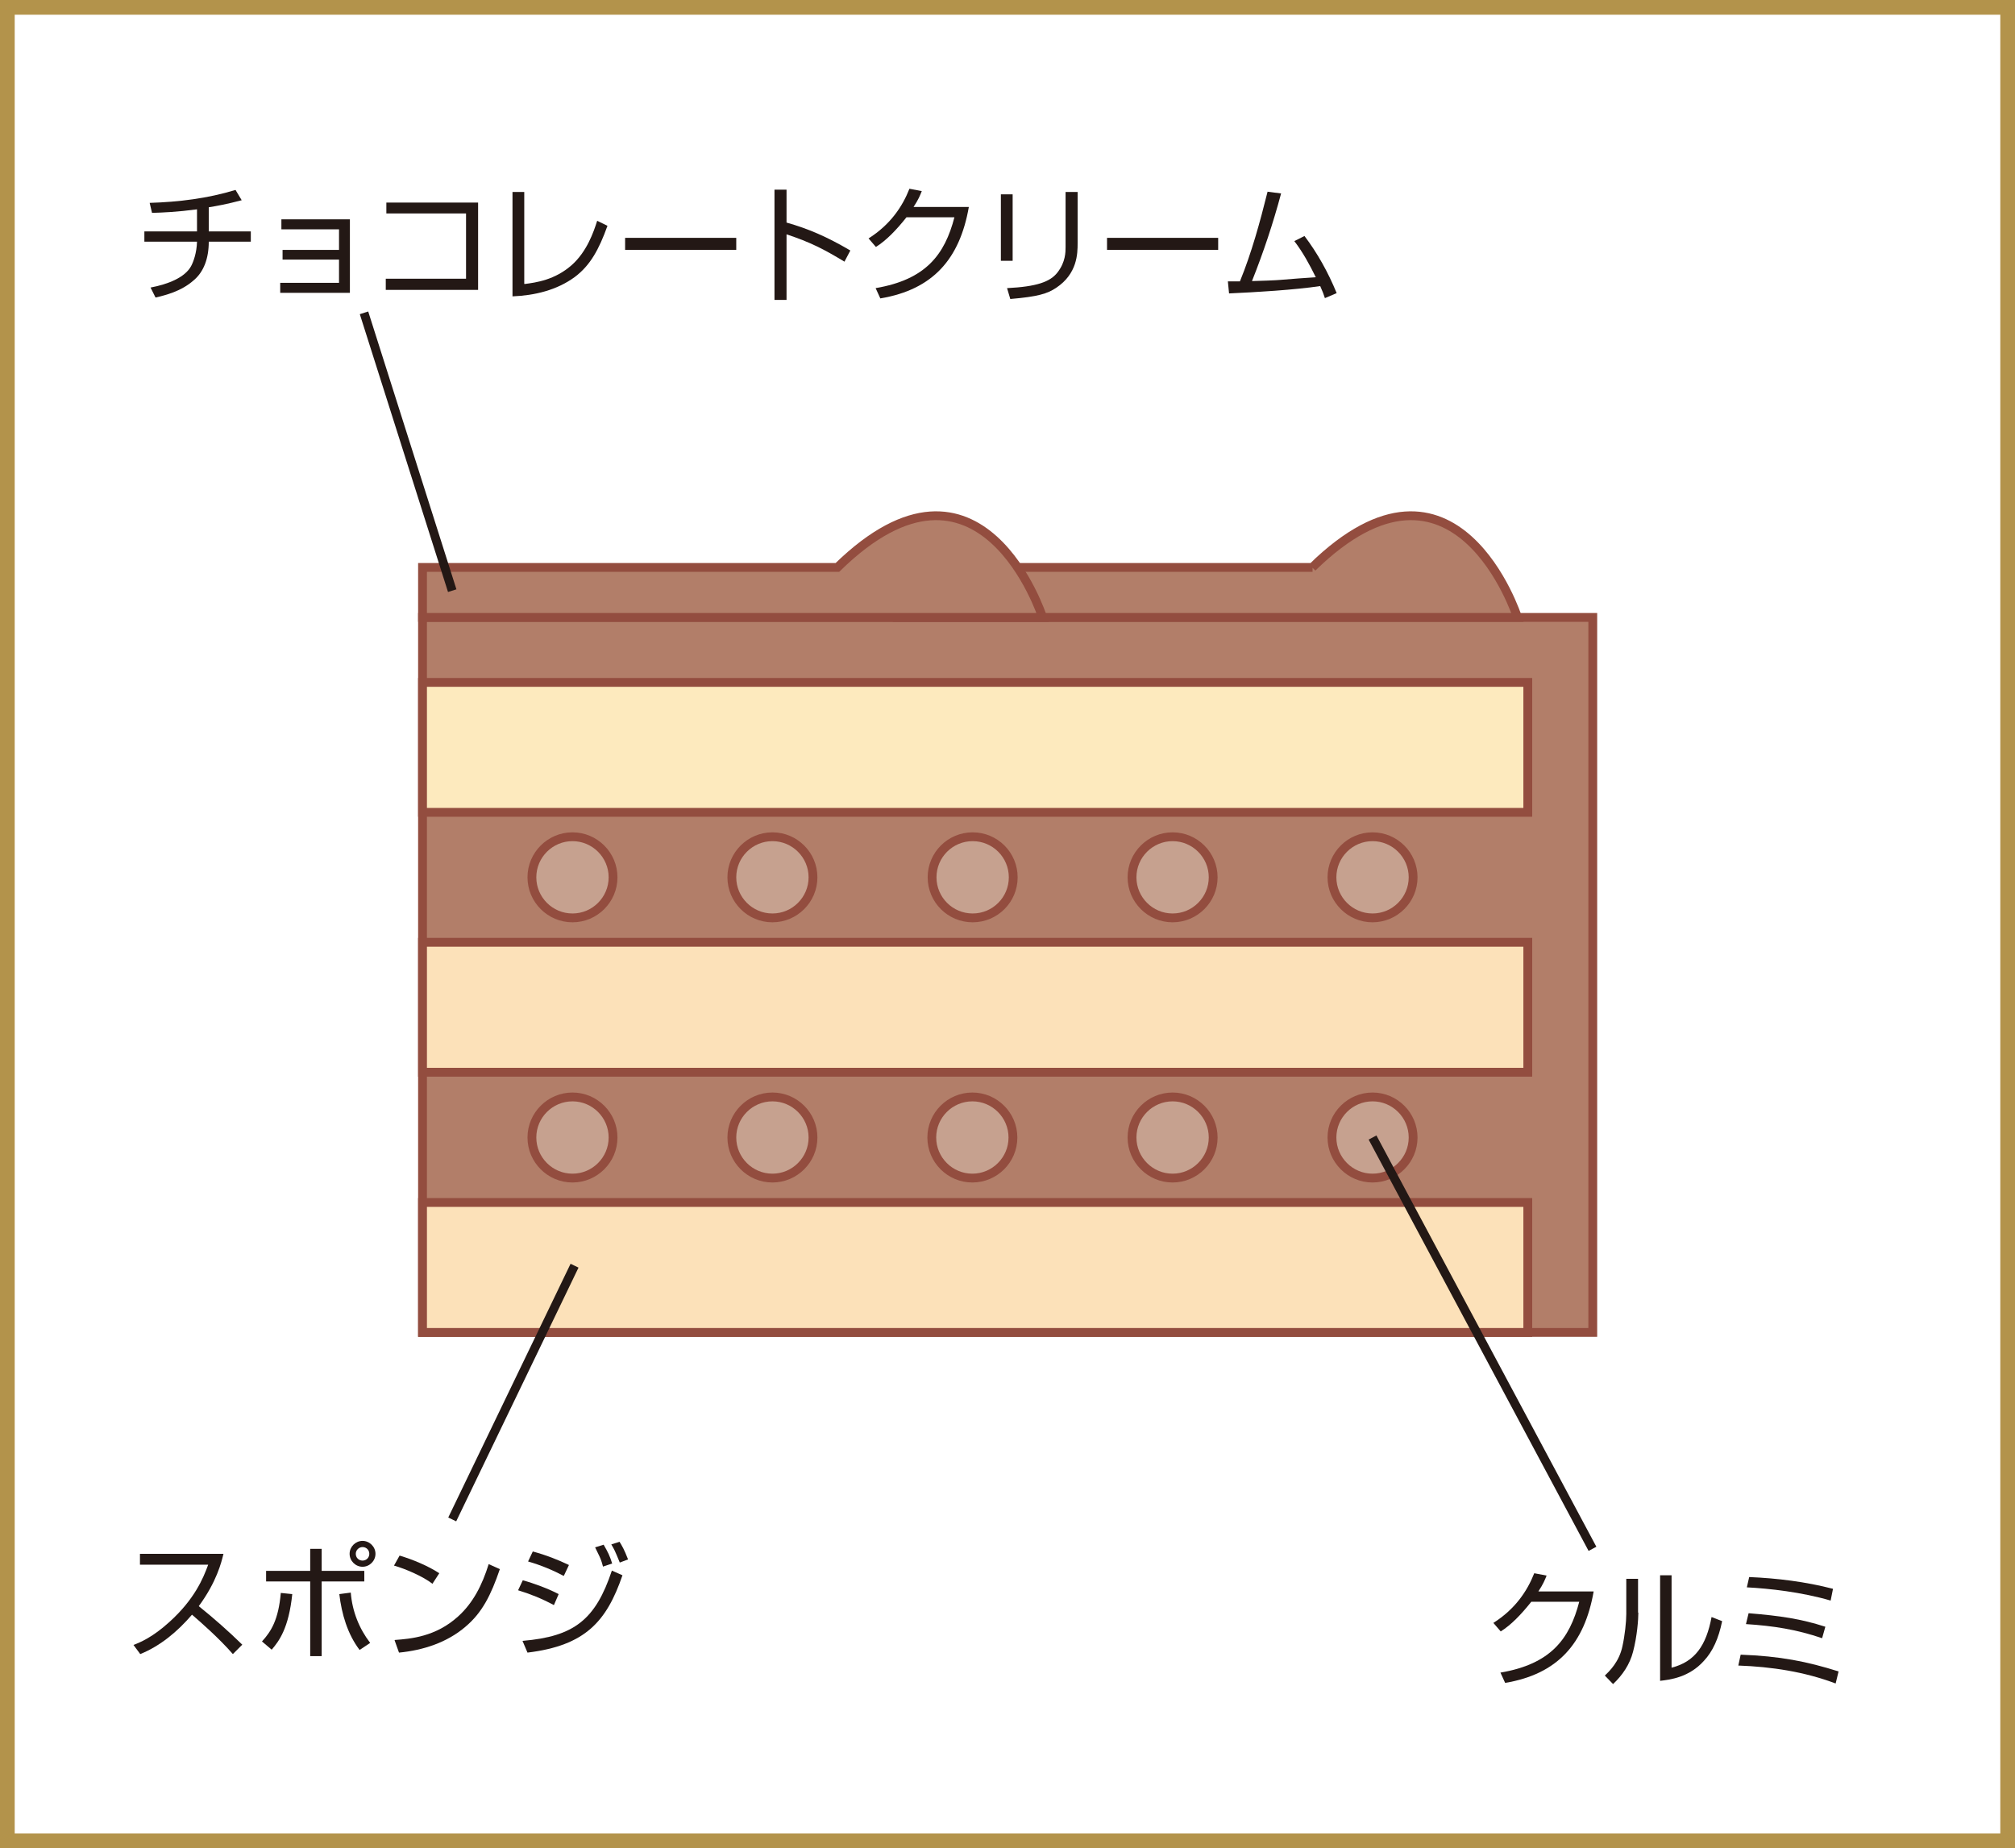 <?xml version="1.0" encoding="UTF-8"?>
<svg id="_レイヤー_1" data-name="レイヤー 1" xmlns="http://www.w3.org/2000/svg" viewBox="0 0 68.53 62.86">
  <rect x="0" y="0" width="68.53" height="62.86" fill="#333333" stroke="none"/>
  <defs>
    <style>
      .cls-1 {
        fill: #231815;
      }

      .cls-2 {
        fill: #fce1b9;
      }

      .cls-3 {
        fill: #fff;
        stroke: #b3934b;
        stroke-width: .5px;
      }

      .cls-4 {
        fill: #b27e69;
      }

      .cls-5 {
        stroke: #934d3f;
      }

      .cls-5, .cls-6 {
        fill: none;
        stroke-width: .3px;
      }

      .cls-6 {
        stroke: #231815;
      }

      .cls-7 {
        fill: #c6a18f;
      }

      .cls-8 {
        fill: #fdeabe;
      }
    </style>
  </defs>
  <rect class="cls-3" x=".25" y=".25" width="68.03" height="62.36"/>
  <g>
    <g>
      <rect class="cls-4" x="14.37" y="21" width="39.8" height="24.32"/>
      <rect class="cls-5" x="14.37" y="21" width="39.8" height="24.32"/>
      <rect class="cls-2" x="14.37" y="32.05" width="37.59" height="4.42"/>
      <rect class="cls-5" x="14.37" y="32.05" width="37.59" height="4.42"/>
      <rect class="cls-2" x="14.37" y="40.9" width="37.59" height="4.42"/>
      <rect class="cls-5" x="14.37" y="40.9" width="37.59" height="4.42"/>
      <rect class="cls-8" x="14.37" y="23.21" width="37.59" height="4.42"/>
      <rect class="cls-5" x="14.37" y="23.21" width="37.59" height="4.42"/>
      <path class="cls-4" d="M44.64,19.3h-14.12v1.7h21.09s-2.09-6.48-6.98-1.7"/>
      <path class="cls-5" d="M44.64,19.3h-14.12v1.7h21.09s-2.09-6.48-6.98-1.7Z"/>
      <path class="cls-4" d="M28.48,19.3h-14.11v1.7h21.09s-2.09-6.48-6.98-1.7"/>
      <path class="cls-5" d="M28.48,19.3h-14.11v1.7h21.09s-2.09-6.48-6.98-1.7Z"/>
      <path class="cls-7" d="M20.85,29.84c0,.76-.62,1.38-1.38,1.38s-1.38-.62-1.38-1.38.62-1.38,1.38-1.38,1.38.62,1.38,1.38"/>
      <path class="cls-5" d="M20.85,29.84c0,.76-.62,1.38-1.38,1.38s-1.38-.62-1.38-1.38.62-1.38,1.38-1.38,1.38.62,1.38,1.38Z"/>
      <path class="cls-7" d="M27.65,29.84c0,.76-.62,1.38-1.38,1.38s-1.38-.62-1.38-1.38.62-1.38,1.38-1.38,1.38.62,1.38,1.38"/>
      <path class="cls-5" d="M27.65,29.84c0,.76-.62,1.38-1.38,1.38s-1.38-.62-1.38-1.38.62-1.38,1.38-1.38,1.38.62,1.38,1.38Z"/>
      <path class="cls-7" d="M34.45,29.84c0,.76-.62,1.38-1.38,1.38s-1.38-.62-1.38-1.38.62-1.38,1.38-1.38,1.38.62,1.38,1.38"/>
      <circle class="cls-5" cx="33.08" cy="29.84" r="1.38"/>
      <path class="cls-7" d="M41.26,29.84c0,.76-.62,1.38-1.38,1.38s-1.38-.62-1.38-1.38.62-1.38,1.38-1.38,1.38.62,1.38,1.38"/>
      <path class="cls-5" d="M41.26,29.84c0,.76-.62,1.38-1.38,1.38s-1.38-.62-1.38-1.38.62-1.38,1.38-1.38,1.38.62,1.38,1.38Z"/>
      <path class="cls-7" d="M48.06,29.84c0,.76-.62,1.38-1.38,1.38s-1.38-.62-1.38-1.38.62-1.38,1.38-1.38,1.38.62,1.38,1.38"/>
      <path class="cls-5" d="M48.06,29.84c0,.76-.62,1.38-1.38,1.38s-1.38-.62-1.38-1.38.62-1.38,1.38-1.38,1.38.62,1.38,1.38Z"/>
      <path class="cls-7" d="M20.85,38.69c0,.76-.62,1.38-1.38,1.38s-1.38-.62-1.38-1.38.62-1.38,1.38-1.38,1.38.62,1.38,1.38"/>
      <path class="cls-5" d="M20.85,38.69c0,.76-.62,1.38-1.38,1.38s-1.38-.62-1.38-1.38.62-1.38,1.38-1.38,1.38.62,1.38,1.38Z"/>
      <path class="cls-7" d="M27.65,38.69c0,.76-.62,1.38-1.38,1.38s-1.38-.62-1.38-1.38.62-1.38,1.38-1.38,1.38.62,1.38,1.38"/>
      <path class="cls-5" d="M27.65,38.69c0,.76-.62,1.38-1.38,1.38s-1.38-.62-1.38-1.38.62-1.38,1.38-1.38,1.38.62,1.38,1.38Z"/>
      <path class="cls-7" d="M34.45,38.69c0,.76-.62,1.38-1.38,1.38s-1.38-.62-1.38-1.38.62-1.38,1.38-1.38,1.38.62,1.38,1.38"/>
      <path class="cls-5" d="M34.45,38.69c0,.76-.62,1.38-1.38,1.38s-1.38-.62-1.38-1.38.62-1.38,1.38-1.38,1.38.62,1.38,1.38Z"/>
      <path class="cls-7" d="M41.26,38.69c0,.76-.62,1.38-1.38,1.38s-1.38-.62-1.38-1.38.62-1.38,1.38-1.38,1.38.62,1.38,1.38"/>
      <path class="cls-5" d="M41.26,38.69c0,.76-.62,1.38-1.38,1.38s-1.38-.62-1.38-1.38.62-1.38,1.38-1.38,1.38.62,1.38,1.38Z"/>
      <path class="cls-7" d="M48.06,38.69c0,.76-.62,1.38-1.38,1.38s-1.38-.62-1.38-1.38.62-1.38,1.38-1.38,1.38.62,1.38,1.38"/>
      <path class="cls-5" d="M48.06,38.69c0,.76-.62,1.38-1.38,1.38s-1.38-.62-1.38-1.38.62-1.38,1.38-1.38,1.38.62,1.38,1.38Z"/>
    </g>
    <g>
      <g>
        <path class="cls-1" d="M7.1,7.87h1.43v.35h-1.43c0,.57-.17,1.03-.52,1.32-.42.37-.95.5-1.29.58l-.17-.34c.59-.11,1.17-.34,1.38-.73.08-.15.19-.45.2-.83h-1.79v-.35h1.79v-.75c-.68.09-1.16.11-1.53.12l-.08-.34c.99-.03,1.97-.15,2.92-.44l.21.35c-.53.14-.82.19-1.12.24v.81Z"/>
        <path class="cls-1" d="M11.9,7.46v2.5h-2.37v-.34h2v-.79h-1.92v-.33h1.92v-.7h-1.96v-.34h2.32Z"/>
        <path class="cls-1" d="M16.26,6.9v2.96h-3.14v-.38h2.73v-2.22h-2.71v-.37h3.12Z"/>
        <path class="cls-1" d="M17.84,9.66c.4-.05,1.03-.14,1.6-.64.52-.46.75-1.13.87-1.51l.35.17c-.29.81-.59,1.35-1.11,1.74-.61.45-1.37.63-2.12.66v-3.55h.4v3.12Z"/>
        <path class="cls-1" d="M25.04,8.09v.41h-3.78v-.41h3.78Z"/>
        <path class="cls-1" d="M26.75,6.44v1.13c.74.21,1.37.48,2.17.95l-.2.38c-.71-.43-1.16-.66-1.97-.93v2.23h-.41v-3.75h.41Z"/>
        <path class="cls-1" d="M32.95,7.04c-.31,1.77-1.22,2.81-3.01,3.11l-.16-.35c1.71-.29,2.35-1.14,2.68-2.41h-1.63c-.35.44-.69.79-1.04,1.01l-.25-.29c.74-.47,1.15-1.08,1.39-1.69l.42.08c-.06.15-.11.28-.28.54h1.87Z"/>
        <path class="cls-1" d="M34.44,8.87h-.4v-2.26h.4v2.26ZM36.65,8.27c0,.36-.01,1.04-.73,1.52-.3.2-.62.3-1.56.38l-.11-.37c1-.05,1.47-.21,1.72-.54.27-.35.27-.69.27-.86v-1.87h.41v1.74Z"/>
        <path class="cls-1" d="M41.43,8.09v.41h-3.78v-.41h3.78Z"/>
        <path class="cls-1" d="M44.36,8.02c.44.58.81,1.24,1.1,1.95l-.4.17c-.05-.15-.07-.21-.16-.41-.86.13-2.21.21-3.1.25l-.04-.41c.1,0,.12,0,.41,0,.4-.98.68-2.01.94-3.05l.46.06c-.27,1.01-.6,2-.99,2.98.15,0,.91-.03.96-.04.19-.02,1.04-.08,1.21-.09-.21-.43-.44-.85-.73-1.23l.34-.17Z"/>
      </g>
      <g>
        <path class="cls-1" d="M4.54,55.95c.23-.09.65-.26,1.23-.79.84-.76,1.14-1.47,1.31-1.94h-2.32v-.37h2.84c-.07.29-.23.95-.84,1.78.51.41,1.01.85,1.48,1.31l-.32.32c-.47-.54-1.11-1.1-1.39-1.34-.49.57-1.07,1.06-1.76,1.34l-.23-.31Z"/>
        <path class="cls-1" d="M8.91,55.83c.31-.34.56-.73.64-1.65l.39.04c-.12,1.16-.45,1.6-.7,1.89l-.33-.28ZM10.94,52.68v.75h1.45v.36h-1.45v2.54h-.39v-2.54h-1.5v-.36h1.5v-.75h.39ZM11.93,54.17c.05.64.29,1.23.66,1.71l-.36.24c-.41-.54-.61-1.22-.69-1.9l.38-.05ZM12.33,53.29c-.24,0-.44-.2-.44-.44s.2-.44.44-.44.44.2.44.44-.2.44-.44.44ZM12.33,52.62c-.12,0-.23.1-.23.23s.1.23.23.23.23-.1.23-.23-.1-.23-.23-.23Z"/>
        <path class="cls-1" d="M14.71,53.87c-.32-.25-.92-.51-1.31-.62l.19-.34c.44.13.97.35,1.35.6l-.24.37ZM13.43,55.78c.54-.04,1.39-.11,2.15-.8.51-.46.82-1.07,1.04-1.78l.38.17c-.3.88-.6,1.48-1.17,1.96-.63.54-1.44.8-2.26.88l-.15-.42Z"/>
        <path class="cls-1" d="M18.83,54.59c-.41-.22-.81-.38-1.21-.5l.16-.34c.37.1.88.29,1.22.47l-.16.37ZM17.78,55.81c1.74-.15,2.47-.71,3.03-2.39l.36.16c-.54,1.57-1.26,2.39-3.23,2.63l-.17-.4ZM19.17,53.6c-.36-.19-.76-.36-1.21-.49l.16-.34c.48.13.87.29,1.23.46l-.17.36ZM20.51,53.29c-.02-.07-.06-.23-.12-.35-.11-.23-.12-.25-.15-.31l.29-.09c.15.26.21.38.29.64l-.3.1ZM21.08,53.15c-.18-.44-.19-.45-.29-.62l.28-.09c.08.13.16.26.29.6l-.29.11Z"/>
      </g>
      <g>
        <path class="cls-1" d="M54.2,54.13c-.31,1.77-1.22,2.81-3.01,3.11l-.16-.35c1.71-.29,2.35-1.14,2.68-2.41h-1.63c-.35.44-.69.79-1.04,1.01l-.25-.29c.74-.47,1.15-1.08,1.39-1.69l.42.08c-.06.15-.11.28-.28.54h1.87Z"/>
        <path class="cls-1" d="M55.72,54.85c0,.23-.04.8-.18,1.33-.11.43-.36.8-.68,1.1l-.28-.29c.16-.15.49-.47.6-1,.08-.36.13-.83.13-1.09v-1.2h.4v1.15ZM56.86,56.72c.78-.2,1.17-.75,1.35-1.72l.36.14c-.12.59-.32,1.03-.62,1.35-.51.57-1.16.64-1.49.68v-3.59h.39v3.14Z"/>
        <path class="cls-1" d="M62.43,57.26c-1.06-.4-2.18-.57-3.31-.61l.08-.37c1.34.05,2.25.23,3.33.57l-.1.41ZM61.97,55.72c-.88-.3-1.66-.42-2.59-.48l.09-.37c1.09.09,1.77.19,2.61.46l-.11.39ZM62.26,54.44c-.99-.29-2.09-.41-2.85-.45l.08-.35c.96.04,1.92.16,2.85.4l-.08.4Z"/>
      </g>
      <line class="cls-6" x1="19.54" y1="43.05" x2="15.38" y2="51.68"/>
      <line class="cls-6" x1="54.16" y1="52.68" x2="46.68" y2="38.69"/>
      <line class="cls-6" x1="12.38" y1="10.64" x2="15.38" y2="20.09"/>
    </g>
  </g>
</svg>